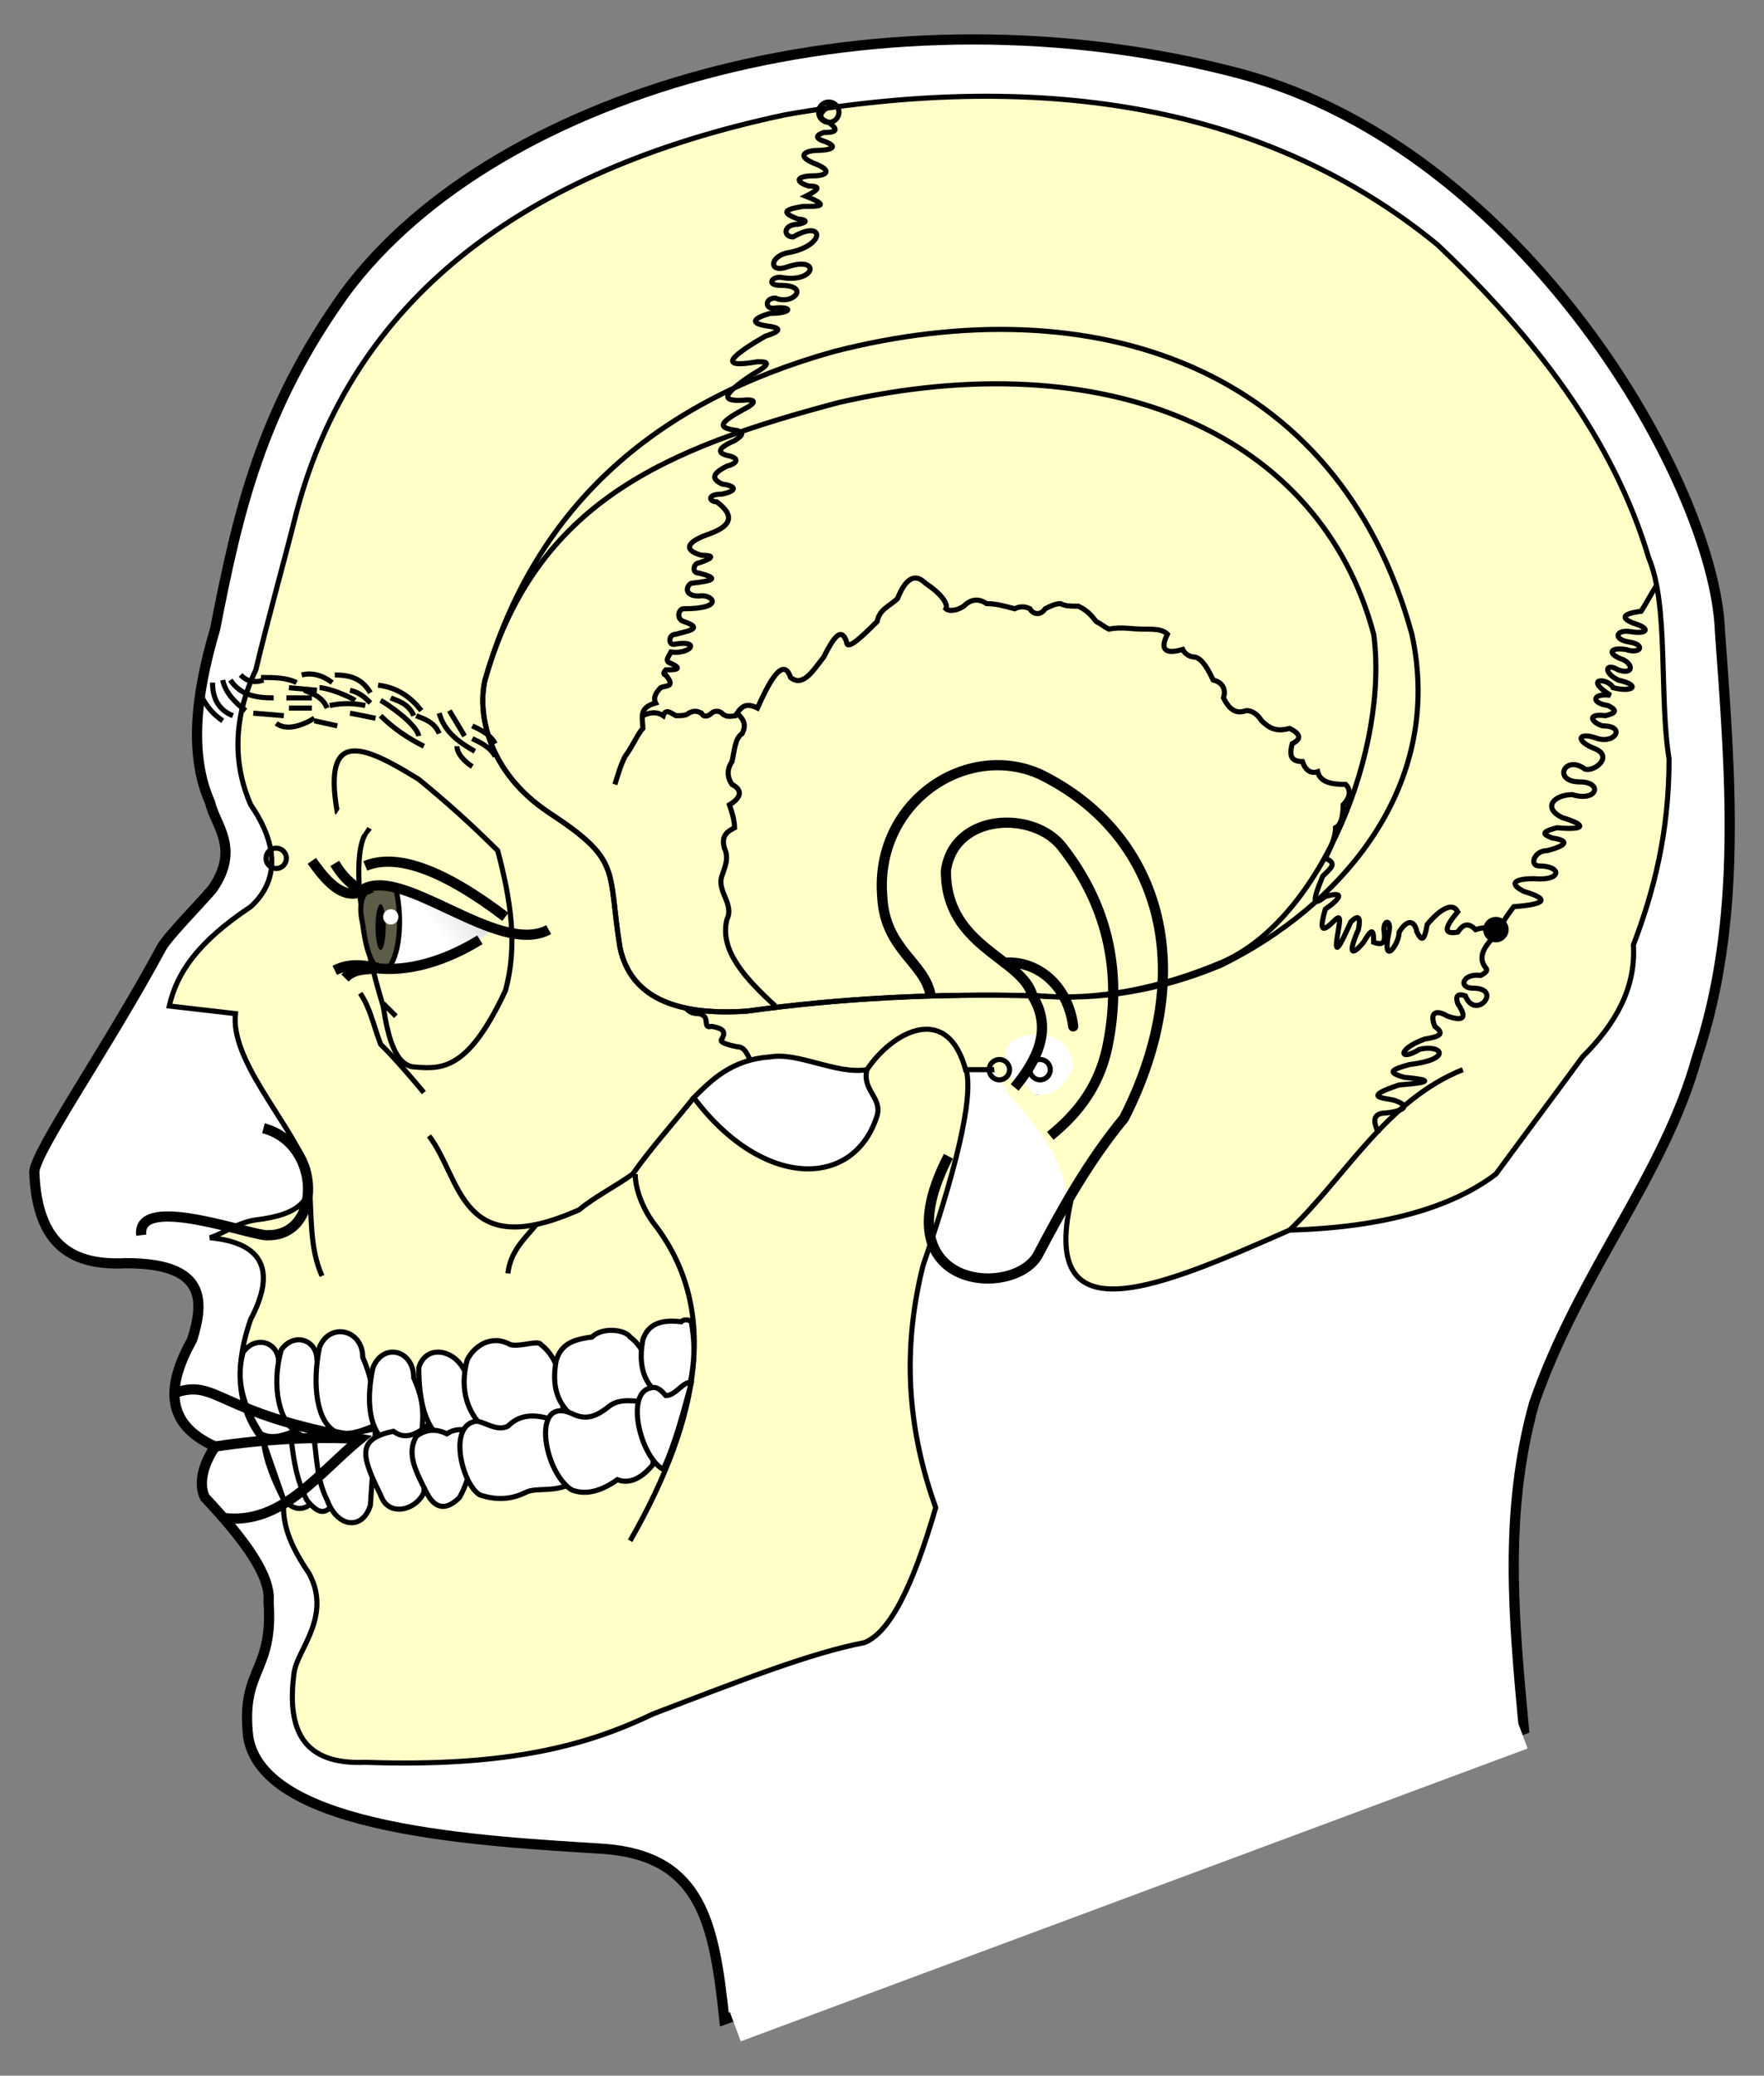 <?xml version="1.0" encoding="utf-8"?>

<!DOCTYPE svg PUBLIC "-//W3C//DTD SVG 1.1//EN" "http://www.w3.org/Graphics/SVG/1.1/DTD/svg11.dtd">
<svg version="1.1" id="Layer_1" xmlns:odm="http://product.corel.com/CGS/11/cddns/"
	 xmlns="http://www.w3.org/2000/svg" xmlns:xlink="http://www.w3.org/1999/xlink" x="0px" y="0px" viewBox="0 0 1421.827 1672.946"
	 enable-background="new 0 0 1421.827 1672.946" xml:space="preserve">
<rect x="0" y="0" width="1421.827" height="1672.946" fill="#808080" stroke="none"/>
<g>
	<path fill="#FFFFFF" stroke="#000000" stroke-width="8.218" d="M1228.315,1393.706c-8.21-88.255-16.419-174.457,8.21-262.712
		c36.944-106.726,104.674-182.667,131.356-279.131c36.944-110.831,26.682-227.82,18.472-342.756
		c-4.105-119.041-158.037-387.91-385.857-449.483c-285.288-75.94-599.311,10.262-722.457,176.509
		c-67.73,94.412-86.202,176.509-104.674,270.921c-16.419,55.416-20.524,102.622-4.105,139.565
		c4.105,18.472,24.629,36.944,2.052,69.783c-12.315,14.367-34.891,36.944-41.049,47.206
		C87.162,843.654,29.694,925.751,27.641,944.223c2.052,61.573,32.839,75.94,73.888,73.888c63.625,0,63.625,28.734,53.363,61.573
		c-20.524,36.944-22.577,67.73,18.472,86.202c-12.315,18.472-12.315,32.839-8.21,41.049c32.839,34.891,53.363,63.625,51.311,84.15
		c4.105,57.468-22.577,53.363-16.419,108.779c12.315,75.94,190.876,84.15,287.341,90.307c77.992,6.157,88.255,59.521,96.464,137.513
		L1228.315,1393.706z"/>
	<path fill="#FFFFC8" stroke="#000000" stroke-width="4.109" d="M559.221,884.703c55.416,73.888,129.303,73.888,147.775,14.367
		c4.105-14.367-12.315-20.524-8.21-36.944c-24.629,4.105-55.416-14.367-77.992-10.262
		C590.008,853.916,573.588,870.336,559.221,884.703z M778.832,862.126c6.157,24.629-10.262,86.202-34.891,158.037
		c-18.472,73.888-10.262,137.513,10.262,194.981c-18.472,63.625-36.944,100.569-57.468,108.779
		c-43.101,8.21-100.569,30.786-170.352,57.468c-51.311,24.629-114.936,43.101-231.925,38.996
		c-49.258,2.052-63.625-24.629-57.468-71.835c2.052-18.472,30.786-45.154,12.315-80.045c-12.315-18.472-22.577-36.944-20.524-59.521
		c-8.21-16.42-14.367-30.786-16.419-47.206c-20.524-24.629-24.629-57.468-10.262-98.517c20.524-38.996,10.262-61.573-32.839-65.678
		c12.315-4.105,22.577-12.315,36.944-14.367c34.891-4.105,49.258-16.419,41.049-43.101c-16.419-38.996-61.573-86.202-57.468-123.146
		c-18.472-2.052-34.891-4.105-53.363-6.157c6.157-26.682,22.577-51.311,65.678-80.045c22.577-20.524,22.577-49.258,0-82.097
		c-14.367-32.839-14.367-69.783,4.105-108.779c10.262-43.101,22.577-86.202,32.839-127.251
		c45.154-170.352,180.614-275.026,394.067-320.18c211.401-36.944,389.962-6.157,525.423,104.674
		c77.992,73.888,141.618,155.985,170.352,252.449c16.419,38.996,8.21,110.831,16.419,162.142
		c0,59.521-12.315,106.727-28.734,149.828c2.052,34.891-14.367,63.625-41.049,90.307c-22.577,30.786-47.206,63.625-69.783,94.412
		c-34.891,26.682-90.307,43.101-166.247,45.154c-102.622,45.154-201.138,88.255-176.509-22.577
		c6.157-36.944-26.682-63.625-49.258-92.359c22.577,14.367,49.258,10.262,55.416-14.367c2.052-16.419-10.262-30.786-32.839-32.839
		c-20.524,0-34.891,16.419-30.786,32.839C797.304,862.126,787.041,862.126,778.832,862.126z M271.881,654.83
		c-12.315-69.783,22.577-53.363,65.678-26.682c22.577,18.472,43.101,36.944,63.625,57.468c10.262,38.996,16.419,75.94,6.157,112.884
		c-28.734,61.573-49.258,63.625-71.835,61.573c-16.419,0-22.577-22.577-26.682-49.258c-18.472-59.521-26.682-125.198-12.315-141.618
		L271.881,654.83z"/>
	<path fill="none" stroke="#FFFFC8" stroke-width="8.218" d="M869.139,956.538c-6.157-28.734-26.682-59.521-47.206-82.097"/>
	<path fill="#FFFFFF" stroke="#000000" stroke-width="4.109" d="M212.36,1161.781l16.419,47.206
		c8.21,8.21,14.367,8.21,20.524,4.105l-8.21-53.363L212.36,1161.781z"/>
	<path fill="#FFFFFF" stroke="#000000" stroke-width="4.109" d="M234.937,1161.781c2.052,16.42,4.105,30.786,12.315,47.206
		c8.21,10.262,14.367,12.315,20.524,4.105l-6.157-55.416L234.937,1161.781z"/>
	<path fill="#FFFFFF" stroke="#000000" stroke-width="4.109" d="M253.409,1161.781c2.052,14.367,2.052,30.786,10.262,47.206
		c8.21,22.577,28.734,24.629,34.891,4.105l4.105-61.573L253.409,1161.781z"/>
	<path fill="#FFFFFF" stroke="#000000" stroke-width="4.109" d="M195.941,1089.946c10.262-14.367,28.734-8.21,28.734,8.21
		c4.105,18.472,8.21,36.944,12.315,55.416c-10.262,4.105-18.472,6.157-26.682,2.052
		C195.941,1133.047,189.783,1112.523,195.941,1089.946z"/>
	<path fill="#FFFFFF" stroke="#000000" stroke-width="4.109" d="M226.727,1087.894c10.262-14.367,28.734-8.21,28.734,8.21
		c4.105,18.472,8.21,36.944,12.315,55.416c-10.262,4.105-18.472,10.262-26.682,4.105
		C224.675,1147.414,218.517,1116.628,226.727,1087.894z"/>
	<path fill="#FFFFFF" stroke="#000000" stroke-width="4.109" d="M257.514,1085.841c8.21-20.524,34.891-14.367,34.891,8.21
		c8.21,18.472,10.262,36.944,8.21,55.416c-10.262,4.105-20.524,8.21-30.786,4.105
		C255.461,1145.362,251.356,1116.628,257.514,1085.841z"/>
	
		<linearGradient id="SVGID_1_" gradientUnits="userSpaceOnUse" x1="391.692" y1="947" x2="305.406" y2="883.312" gradientTransform="matrix(0.999 0 0 -0.999 -0.563 1655.952)">
		<stop  offset="0" style="stop-color:#CCCCCC"/>
		<stop  offset="0.502" style="stop-color:#FFFFFF"/>
		<stop  offset="1" style="stop-color:#FFFFFF"/>
	</linearGradient>
	<path fill="url(#SVGID_1_)" d="M319.087,718.456l77.992,30.786c-24.629,20.524-53.363,28.734-84.15,32.839L319.087,718.456z"/>
	<path fill="#5C5C48" stroke="#000000" stroke-width="4.109" d="M312.929,780.029c8.21-8.21,12.315-36.944,6.157-63.625
		c-20.524-6.157-32.839,2.052-26.682,28.734C296.51,777.976,304.72,784.133,312.929,780.029z"/>
	<path fill="none" stroke="#FFFFFF" stroke-width="28.762" d="M592.06,1631.788l634.202-236.03"/>
	<path fill="none" stroke="#FFFFC8" stroke-width="8.218" d="M869.139,862.126c0-18.472-10.262-30.786-30.786-32.839
		c-26.682,0-34.891,12.315-32.839,32.839C823.985,894.965,854.772,894.965,869.139,862.126z"/>
	<path fill="none" stroke="#FFFFC8" stroke-width="8.218" d="M862.981,958.59c-4.105-30.786-28.734-59.521-49.258-82.097"/>
	<path fill="none" stroke="#000000" stroke-width="4.109" d="M778.832,864.178c-14.367-57.468-59.521-32.839-80.045-2.052"/>
	<circle fill="none" stroke="#000000" stroke-width="4.109" cx="222.622" cy="691.774" r="8.21"/>
	<path fill="none" stroke="#000000" stroke-width="8.218" d="M179.521,1223.354c47.206,6.157,75.94-34.891,110.831-63.625
		c-116.989-20.524-114.936-49.258-149.828-36.944"/>
	<path fill="none" stroke="#000000" stroke-width="8.218" d="M173.364,1165.886c41.049-6.157,80.045-8.21,116.989-6.157"/>
	<path fill="none" stroke="#000000" stroke-width="4.109" d="M345.768,915.489c26.682,34.891,24.629,102.622,121.094,59.521
		c12.315-10.262,28.734-18.472,43.101-28.734c14.367-20.524,32.839-41.049,49.258-61.573"/>
	<path fill="none" stroke="#000000" stroke-width="4.109" d="M507.911,1241.826c57.468-100.569,71.835-188.824,18.472-256.554
		c-6.157-8.21-14.367-24.629-14.367-38.996"/>
	<path fill="none" stroke="#000000" stroke-width="4.109" d="M319.087,819.025l-10.262-10.262"/>
	<path fill="none" stroke="#000000" stroke-width="4.109" d="M290.353,800.553c8.21,12.315,10.262,24.629,16.419,41.049
		c12.315,12.315,24.629,26.682,34.891,38.996"/>
	<path fill="none" stroke="#000000" stroke-width="4.109" d="M409.394,1026.321c2.052-18.472,14.367-28.734,22.577-38.996"/>
	<path fill="none" stroke="#000000" stroke-width="4.109" d="M390.922,548.104C431.97,404.433,532.54,322.336,672.105,283.34
		c207.296-53.363,406.382,10.262,465.902,227.82c26.682,123.146-57.468,219.61-153.933,266.816
		C934.817,798.5,885.558,806.71,836.3,802.605c-82.097-2.052-160.09,2.052-233.977,12.315
		c-59.521,4.105-94.412-12.315-102.622-51.311c-10.262-63.625,2.052-69.783-57.468-108.779
		C392.974,621.991,384.765,574.785,390.922,548.104z"/>
	<path fill="none" stroke="#000000" stroke-width="4.109" d="M390.922,548.104c41.049-143.67,145.723-186.771,285.288-223.715
		c215.505-49.258,387.91,24.629,431.011,186.771c12.315,90.307-41.049,229.873-123.146,264.764
		c-49.258,20.524-98.517,30.786-147.775,26.682c-82.097-2.052-160.09,2.052-233.977,12.315
		c-59.521,4.105-94.412-12.315-102.622-51.311c-10.262-63.625,2.052-69.783-57.468-108.779
		C392.974,621.991,384.765,574.785,390.922,548.104z"/>
	<circle fill="none" stroke="#000000" stroke-width="4.109" cx="805.513" cy="862.126" r="8.21"/>
	<circle fill="none" stroke="#000000" stroke-width="4.109" cx="838.352" cy="862.126" r="8.21"/>
	<path fill="none" stroke="#000000" stroke-width="8.218" d="M113.843,995.534c-4.105-34.891,92.359,2.052,102.622,0
		c43.101,0,43.101-73.888-4.105-86.202"/>
	<path fill="none" stroke="#000000" stroke-width="8.218" d="M442.233,749.242c-41.049,22.577-121.094-55.416-151.88-30.786"/>
	<path fill="none" stroke="#000000" stroke-width="8.218" d="M407.341,738.98c-51.311-38.996-88.255-51.311-112.884-41.049"/>
	<path fill="none" stroke="#000000" stroke-width="8.218" d="M386.817,757.452c-26.682,16.419-57.468,26.682-86.202,22.577"/>
	<path fill="none" stroke="#000000" stroke-width="4.109" d="M259.566,1028.373c-10.262-22.577-8.21-49.258-10.262-73.888"/>
	<path fill="none" stroke="#000000" stroke-width="4.109" d="M624.899,810.815c-24.629-22.577-45.154-45.154-38.996-69.783
		c6.157-12.315-8.21-22.577-4.105-34.891c2.052-6.157,6.157-14.367,2.052-22.577c-2.052-8.21,0-12.315,8.21-16.419
		c0-6.157-2.052-12.315-4.105-18.472c10.262-6.157,10.262-12.315,2.052-16.419c-4.105-6.157-4.105-12.315,0-18.472
		c2.052-8.21,2.052-18.472,8.21-22.577c4.105-8.21,0-12.315-4.105-16.419c4.105-6.157,8.21-8.21,16.419-4.105
		c8.21-18.472,20.524-43.101,26.682-24.629c10.262,8.21,18.472-6.157,26.682-16.419c8.21-16.419,14.367-24.629,18.472-12.315
		c0,8.21,14.367-6.157,24.629-16.419c2.052-10.262,10.262-12.315,16.419-18.472c8.21-20.524,16.419-18.472,22.577-12.315
		c12.315,8.21,18.472,16.419,16.419,20.524c2.052,2.052,8.21,2.052,14.367-2.052c6.157-6.157,12.315-6.157,18.472-2.052
		c8.21,0,14.367,2.052,22.577,4.105c4.105-2.052,8.21-2.052,12.315,0c2.052,4.105,8.21,6.157,12.315,0
		c4.105-2.052,8.21-4.105,12.315-4.105c4.105,2.052,8.21,2.052,14.367,2.052c4.105,2.052,8.21,4.105,14.367,12.315
		c4.105,2.052,6.157,4.105,10.262,6.157c10.262-2.052,18.472,0,26.682,0c10.262,0,16.419,0,20.524,4.105
		c-6.157,12.315-2.052,16.419,12.315,12.315c2.052,4.105,6.157,6.157,10.262,6.157c6.157,2.052,10.262,10.262,14.367,18.472
		c8.21,2.052,10.262,8.21,8.21,14.367c6.157,12.315,12.315,12.315,18.472,10.262c4.105,0,8.21,2.052,12.315,8.21
		c8.21,8.21,14.367,8.21,22.577,6.157c8.21,4.105,10.262,8.21,2.052,12.315c-2.052,8.21-2.052,14.367,8.21,14.367
		c2.052,6.157,6.157,10.262,12.315,8.21c2.052,8.21,10.262,10.262,22.577,10.262c4.105,4.105,4.105,10.262-2.052,16.419
		c0,10.262-2.052,16.419-6.157,18.472c0,8.21-4.105,16.419-8.21,24.629c10.262,4.105,4.105,8.21-2.052,14.367
		c-10.262,24.629-6.157,22.577,2.052,16.419c14.367-4.105,14.367,0,0,10.262c-4.105,14.367-4.105,20.524,6.157,10.262
		c6.157-6.157,6.157-4.105,4.105,8.21c-4.105,22.577,2.052,10.262,10.262-8.21c6.157-6.157,8.21-4.105,6.157,6.157
		c-8.21,18.472-6.157,22.577,4.105,10.262c6.157-10.262,8.21-12.315,8.21,0c6.157,2.052,10.262,2.052,8.21-10.262
		c0-8.21,6.157-8.21,4.105,2.052c-6.157,28.734,8.21,10.262,8.21,0c6.157-10.262,12.315-10.262,14.367,0
		c4.105,8.21,6.157,6.157,8.21-6.157c10.262-12.315,20.524-18.472,24.629-10.262c-10.262,12.315-12.315,18.472,0,16.419
		c4.105-6.157,8.21-8.21,14.367-2.052c6.157-2.052,12.315-2.052,18.472,0"/>
	<path fill="none" stroke="#000000" stroke-width="4.109" d="M495.596,632.253c2.052-6.157,4.105-14.367,8.21-22.577
		c6.157-8.21,10.262-18.472,14.367-22.577c0-8.21-4.105-16.419,10.262-20.524c-2.052-4.105,0-8.21,4.105-12.315
		c4.105-2.052,12.315,0,4.105-10.262c-2.052,0-2.052-2.052,0-4.105c6.157,0,16.419,0,2.052-6.157c-2.052-2.052,0-4.105,2.052-8.21
		c16.419,2.052,24.629-10.262,2.052-6.157c-4.105,0-4.105-8.21,2.052-8.21c6.157-2.052,24.629-4.105,6.157-10.262
		c-6.157-2.052-4.105-10.262,0-10.262c34.891,0,22.577-12.315,12.315-10.262c-12.315,0-10.262-8.21-6.157-10.262
		c18.472-2.052,22.577-4.105,6.157-8.21c-6.157,0-4.105-8.21,0-8.21c12.315-4.105,12.315-6.157,2.052-6.157
		c-14.367-4.105-12.315-10.262,4.105-16.419c18.472-6.157,24.629-14.367,8.21-26.682c-6.157,0-8.21-6.157,4.105-6.157
		c10.262-2.052,14.367-6.157,0-8.21c-8.21-4.105-8.21-8.21,4.105-14.367c8.21-2.052,10.262-6.157,2.052-8.21
		c-10.262-2.052-10.262-6.157,4.105-12.315c6.157-4.105,8.21-6.157,2.052-8.21c-16.419-2.052-14.367-6.157,4.105-16.419
		c12.315-6.157,10.262-8.21,4.105-8.21c-22.577,2.052-20.524-4.105,4.105-20.524c18.472-10.262,10.262-10.262,4.105-10.262
		c-34.891,6.157-18.472-6.157,6.157-20.524c6.157-2.052,18.472-6.157,2.052-8.21c-14.367-2.052-12.315-6.157,2.052-10.262
		c18.472,0,18.472-6.157,2.052-4.105c-6.157,0-6.157-8.21,2.052-8.21c14.367,6.157,28.734-10.262,4.105-10.262
		c-12.315,0-6.157-8.21,2.052-6.157c26.682,4.105,30.786-18.472,2.052-8.21c-14.367,4.105-12.315-10.262,4.105-12.315
		c28.734-6.157,26.682-26.682,2.052-12.315c-8.21,0-8.21-10.262,4.105-10.262c10.262-2.052,4.105-4.105,0-4.105
		c-16.419-6.157-8.21-8.21,4.105-10.262c12.315,0,22.577,0,2.052-8.21c8.21-4.105,14.367-8.21,2.052-8.21
		c-12.315-4.105-8.21-8.21,4.105-8.21c10.262,0,16.419-4.105,0-10.262c-14.367-6.157-6.157-10.262,4.105-10.262
		c6.157,0,20.524-2.052,2.052-8.21c-4.105-2.052-4.105-4.105,2.052-6.157c10.262,0,12.315-2.052,4.105-8.21
		c-12.315-4.105-4.105-10.262,2.052-14.367"/>
	<circle fill="none" stroke="#000000" stroke-width="4.109" cx="668" cy="90.411" r="8.21"/>
	<path fill="none" stroke="#000000" stroke-width="4.109" d="M1039.491,991.429c45.154-43.101,77.992-104.674,139.565-129.303"/>
	<circle cx="1205.738" cy="749.242" r="10.262"/>
	<path fill="none" stroke="#000000" stroke-width="4.109" d="M1111.326,913.437c-4.105-8.21-6.157-16.419,6.157-16.419
		c16.42-2.052,18.472-6.157,6.157-10.262c-8.21-2.052-26.682-2.052,4.105-12.315c26.682-2.052,26.682-4.105,4.105-6.157
		c-14.367-4.105-10.262-6.157,4.105-10.262c34.891-4.105,26.682-16.419,8.21-12.315c-16.419,10.262-18.472,0,4.105-8.21
		c12.315-2.052,16.42-4.105,8.21-10.262c-4.105-10.262,0-14.367,10.262-8.21c12.315,4.105,16.419,2.052,8.21-10.262
		c-2.052-6.157,0-8.21,6.157-6.157c8.21,20.524,30.786-6.157,6.157-6.157c-12.315,0-8.21-12.315,6.157-10.262
		c4.105-2.052,6.157-4.105,4.105-6.157c-8.21-10.262,2.052-20.524,10.262-28.734c2.052-6.157,6.157-12.315,12.315-20.524
		c26.682-2.052,28.734-6.157,8.21-12.315c-12.315-6.157-8.21-10.262,8.21-10.262c22.577,2.052,22.577-10.262,4.105-10.262
		c-8.21,0-4.105-12.315,6.157-12.315c16.419-4.105,18.472-8.21,4.105-10.262c-4.105-2.052-12.315-4.105,4.105-8.21
		c22.577,2.052,24.629-2.052,4.105-8.21c-16.419-8.21-6.157-18.472,8.21-18.472c20.524,6.157,24.629-10.262,6.157-10.262
		c-22.577,0-12.315-22.577,4.105-10.262c8.21,2.052,22.577-10.262,8.21-16.419c-16.419-6.157-14.367-14.367,2.052-8.21
		c14.367,4.105,22.577-10.262,4.105-10.262c-8.21-2.052-14.367-10.262,2.052-8.21c8.21-2.052,10.262-4.105,2.052-8.21
		c-14.367-2.052-12.315-10.262,2.052-8.21c-22.577-14.367-2.052-14.367,2.052-6.157c16.419,4.105,22.577-2.052,4.105-6.157
		c-12.315-6.157-10.262-14.367,0-8.21c12.315,4.105,12.315-4.105,4.105-8.21c-12.315-4.105-12.315-10.262,2.052-8.21
		c12.315,4.105,16.42-4.105,2.052-6.157c-12.315-2.052-10.262-10.262,2.052-8.21c12.315,2.052,16.42-2.052,4.105-6.157
		c-12.315-4.105-12.315-8.21,4.105-10.262c4.105-6.157,8.21-14.367,12.315-20.524"/>
	<path fill="none" stroke="#000000" stroke-width="8.218" d="M764.465,931.909c-55.416,106.727,51.311,114.936,71.835,80.045
		c20.524-38.996,41.049-75.94,69.783-110.831c61.573-121.094,28.734-229.872-67.73-277.078
		c-59.521-26.682-133.408,22.577-127.251,98.517c2.052,43.101,34.891,53.363,38.996,80.045"/>
	<path fill="none" stroke="#000000" stroke-width="8.218" d="M817.828,876.493c18.472-22.577,30.786-47.206,14.367-73.888
		c-8.21-30.786-69.783-38.996-69.783-100.569c6.157-47.206,71.835-49.258,94.412-18.472c34.891,45.154,47.206,96.464,36.944,153.932
		c-6.157,36.944-24.629,59.521-47.206,77.992"/>
	<path fill="none" stroke="#000000" stroke-width="4.109" d="M518.173,576.838c4.105-2.052,10.262-4.105,16.419,0
		c2.052-6.157,6.157-2.052,10.262,0c4.105,0,8.21,0,10.262-2.052c4.105-2.052,6.157-2.052,10.262,0c2.052,4.105,6.157,2.052,8.21,0
		s6.157-2.052,8.21,0c4.105,4.105,8.21,2.052,12.315,2.052"/>
	<path fill="none" stroke="#000000" stroke-width="8.218" stroke-linecap="round" d="M865.034,827.235
		c-4.105-32.839-28.734-53.363-55.416-51.311"/>
	<path fill="none" stroke="#000000" stroke-width="4.109" d="M604.375,853.916c-2.052-4.105-4.105-10.262-10.262-10.262
		c-10.262-2.052-14.367-4.105-12.315-6.157c2.052-4.105,4.105-8.21-8.21-10.262c-8.21,2.052,0-8.21-10.262-10.262
		c-6.157,0-8.21-2.052-10.262-4.105"/>
	<ellipse cx="306.772" cy="747.19" rx="4.105" ry="18.472"/>
	<circle fill="#FFFFFF" cx="314.982" cy="738.98" r="6.157"/>
	<path fill="none" stroke="#000000" stroke-width="8.218" d="M269.828,695.879c6.157,10.262,12.315,16.419,22.577,22.577
		c-14.367,6.157-26.682-4.105-41.049-24.629"/>
	<path fill="none" stroke="#000000" stroke-width="8.218" d="M278.038,788.238c8.21-8.21,16.419-6.157,26.682-8.21
		c-12.315-2.052-22.577-4.105-34.891,2.052"/>
	<path fill="none" stroke="#000000" stroke-width="4.109" d="M220.57,562.471c-14.367,0-26.682-2.052-34.891-14.367"/>
	<path fill="none" stroke="#000000" stroke-width="4.109" d="M197.993,572.733c-8.21-6.157-16.419-14.367-18.472-24.629"/>
	<path fill="none" stroke="#000000" stroke-width="4.109" d="M267.776,550.156c-8.21-6.157-16.419-8.21-24.629-6.157"/>
	<path fill="none" stroke="#000000" stroke-width="4.109" d="M382.712,605.572c-14.367-8.21-24.629-16.419-28.734-30.786"/>
	<path fill="none" stroke="#000000" stroke-width="4.109" d="M374.502,593.257l-12.315-20.524"/>
	<path fill="none" stroke="#000000" stroke-width="4.109" d="M339.611,572.733c-8.21-10.262-18.472-18.472-34.891-20.524"/>
	<path fill="none" stroke="#000000" stroke-width="4.109" d="M187.731,576.838c-10.262-4.105-16.419-12.315-16.419-26.682"/>
	<path fill="none" stroke="#000000" stroke-width="4.109" d="M222.622,582.995c8.21,6.157,20.524,2.052,30.786-4.105"/>
	<path fill="none" stroke="#000000" stroke-width="4.109" d="M341.663,601.467c-12.315-6.157-24.629-14.367-34.891-24.629"/>
	<path fill="#FFFFFF" stroke="#000000" stroke-width="4.109" d="M300.615,1102.261c8.21-20.524,32.839-14.367,32.839,8.21
		c8.21,18.472,8.21,28.734,6.157,47.206c-8.21,4.105-20.524,8.21-28.734,4.105C298.562,1153.571,294.457,1130.995,300.615,1102.261z
		"/>
	<path fill="#FFFFFF" stroke="#000000" stroke-width="4.109" d="M337.559,1102.261c6.157-20.524,32.839-14.367,38.996,8.21
		c10.262,18.472,8.21,24.629,6.157,43.101c-10.262,4.105-20.524,6.157-28.734,4.105
		C343.716,1149.467,337.559,1130.995,337.559,1102.261z"/>
	<path fill="#FFFFFF" stroke="#000000" stroke-width="4.109" d="M376.555,1096.103c6.157-12.315,20.524-20.524,34.891-12.315
		c8.21,2.052,22.577-4.105,24.629,0c16.419,12.315,20.524,41.049,16.419,59.521c-8.21,4.105-51.311,10.262-59.521,10.262
		C382.712,1145.362,368.345,1126.89,376.555,1096.103z"/>
	<path fill="#FFFFFF" stroke="#000000" stroke-width="4.109" d="M448.39,1096.103c4.105-12.315,12.315-16.419,28.734-18.472
		c8.21-8.21,26.682-6.157,30.786,0c16.419,12.315,18.472,36.944,14.367,55.416c-8.21,4.105-43.101,16.419-53.363,14.367
		C458.652,1139.204,442.233,1128.942,448.39,1096.103z"/>
	<path fill="#FFFFFF" stroke="#000000" stroke-width="4.109" d="M553.064,1128.942c-6.157,2.052-10.262,2.052-12.315,2.052
		c-12.315-8.21-28.734-18.472-22.577-51.311c4.105-12.315,14.367-16.419,30.786-14.367c2.052-2.052,6.157-2.052,8.21,0
		C561.274,1087.894,559.221,1104.313,553.064,1128.942z"/>
	<path fill="#FFFFFF" stroke="#000000" stroke-width="4.109" d="M306.772,1204.882c6.157,18.472,28.734,12.315,34.891-2.052
		l2.052-53.363c-10.262,8.21-18.472,10.262-26.682,4.105C288.3,1159.729,290.353,1172.043,306.772,1204.882z"/>
	<path fill="#FFFFFF" stroke="#000000" stroke-width="4.109" d="M343.716,1202.83c-8.21-16.419-16.419-30.786-8.21-45.154
		c8.21-6.157,16.419-6.157,24.629-2.052c6.157-4.105,12.315-4.105,20.524-2.052c0,18.472,0,34.891-10.262,53.363
		C362.188,1215.144,351.926,1219.249,343.716,1202.83z"/>
	<path fill="#FFFFFF" stroke="#000000" stroke-width="4.109" d="M386.817,1204.882c12.315,4.105,24.629,4.105,36.944-2.052
		c8.21-4.105,20.524,0,34.891-6.157c-6.157-18.472-10.262-36.944-16.419-53.363c-14.367-4.105-24.629-2.052-32.839,6.157
		c-8.21,4.105-16.419-2.052-24.629-4.105C360.135,1147.414,372.45,1196.672,386.817,1204.882z"/>
	<path fill="#FFFFFF" stroke="#000000" stroke-width="4.109" d="M460.705,1139.204c12.315,6.157,20.524,2.052,30.786-6.157
		c8.21-6.157,20.524-4.105,32.839-2.052c0,16.42,2.052,32.839,2.052,49.258c-8.21,10.262-18.472,16.419-28.734,12.315
		c-14.367,10.262-26.682,12.315-36.944,8.21C438.128,1186.41,427.866,1124.837,460.705,1139.204z"/>
	<path fill="#FFFFFF" stroke="#000000" stroke-width="4.109" d="M534.592,1184.358c-18.472-10.262-30.787-61.573-10.262-65.678
		c6.157-2.052,10.262,4.105,12.315,6.157c8.21,0,14.367-12.315,20.524-10.262C551.012,1137.152,544.854,1161.781,534.592,1184.358z"
		/>
	<path fill="none" stroke="#FFFFC8" stroke-width="8.218" d="M271.881,654.83l22.577,14.367"/>
	<path fill="none" stroke="#000000" stroke-width="4.109" d="M380.66,617.886c-6.157-4.105-12.315-10.262-12.315-16.419"/>
	<path fill="none" stroke="#000000" stroke-width="4.109" d="M298.562,566.576c-4.105-4.105-8.21-8.21-16.419-10.262"/>
	<path fill="none" stroke="#000000" stroke-width="4.109" d="M298.562,558.366c-6.157-10.262-14.367-14.367-28.734-14.367"/>
	<path fill="none" stroke="#000000" stroke-width="4.109" d="M239.042,550.156c-8.21-4.105-18.472-4.105-28.734-4.105"/>
	<path fill="none" stroke="#000000" stroke-width="4.109" d="M179.521,580.943c-6.157-4.105-12.315-10.262-16.419-18.472"/>
	<path fill="none" stroke="#000000" stroke-width="4.109" d="M228.78,576.838l-24.629-2.052"/>
	<path fill="none" stroke="#000000" stroke-width="4.109" d="M230.832,562.471h20.524"/>
	<path fill="none" stroke="#000000" stroke-width="4.109" d="M265.723,568.628c10.262-2.052,18.472-2.052,28.734,0"/>
	<path fill="none" stroke="#000000" stroke-width="4.109" d="M302.667,578.89l-20.524-4.105"/>
	<path fill="none" stroke="#000000" stroke-width="4.109" d="M271.881,585.047l-18.472-4.105"/>
	<path fill="none" stroke="#000000" stroke-width="4.109" d="M251.356,570.68h-18.472"/>
	<path fill="none" stroke="#000000" stroke-width="4.109" d="M286.248,564.523c-6.157-4.105-22.577-10.262-28.734-10.262"/>
	<path fill="none" stroke="#000000" stroke-width="4.109" d="M255.461,556.313l-22.577-2.052"/>
	<path fill="none" stroke="#000000" stroke-width="4.109" d="M212.36,548.104c-6.157,2.052-12.315,2.052-18.472-4.105"/>
	<path fill="none" stroke="#000000" stroke-width="4.109" d="M337.559,593.257c-2.052-10.262-26.682-26.682-30.786-28.734"/>
	<path fill="none" stroke="#000000" stroke-width="4.109" d="M333.454,576.838c-4.105-10.262-14.367-12.315-18.472-14.367"/>
	<path fill="none" stroke="#000000" stroke-width="4.109" d="M353.978,591.205c-4.105-10.262-14.367-12.315-18.472-14.367"/>
	<path fill="none" stroke="#000000" stroke-width="4.109" d="M263.671,570.68c-4.105-10.262-14.367-12.315-18.472-14.367"/>
	<path fill="none" stroke="#000000" stroke-width="4.109" d="M399.132,599.414c-4.105-8.21-14.367-12.315-18.472-14.367"/>
	<path fill="none" stroke="#000000" stroke-width="4.109" d="M399.132,609.677c-4.105-8.21-14.367-12.315-18.472-14.367"/>
</g>
</svg>
